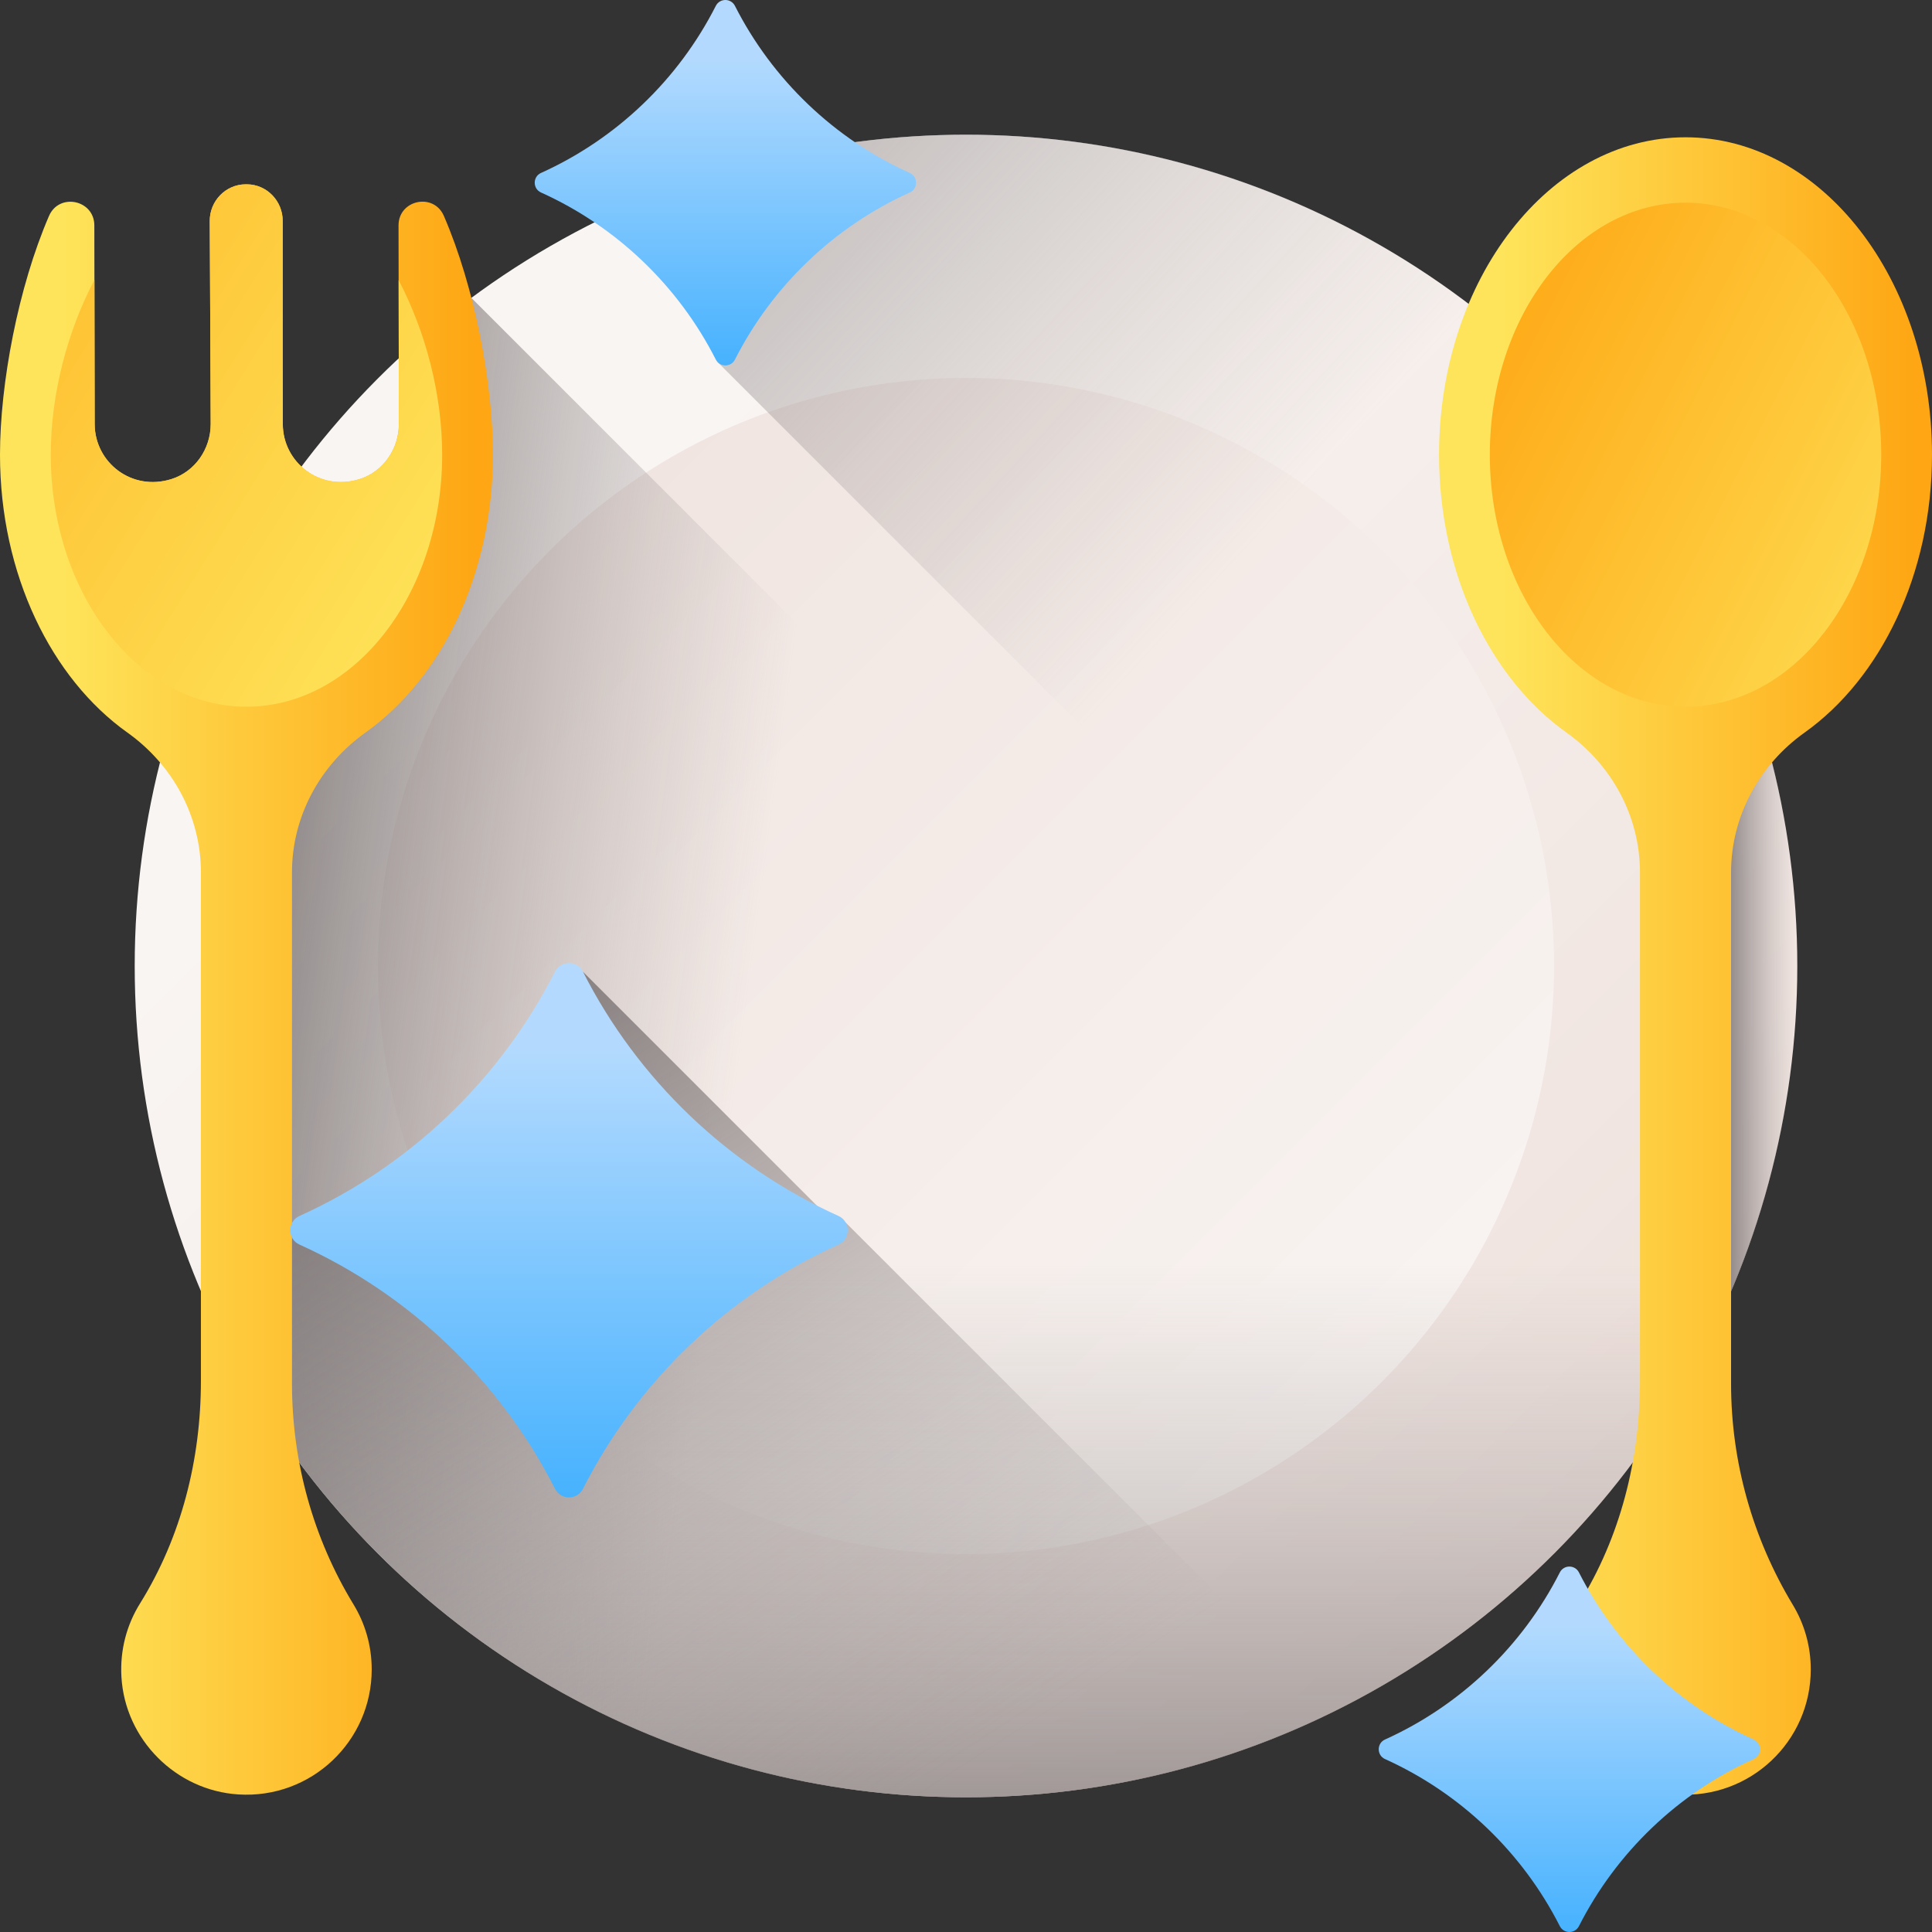 <svg id="Capa_1" enable-background="new 0 0 510 510" height="512" viewBox="0 0 510 510" width="512" xmlns="http://www.w3.org/2000/svg" xmlns:xlink="http://www.w3.org/1999/xlink"><rect x="0" y="0" width="510" height="510" fill="#333333" stroke="none"/><linearGradient id="lg1"><stop offset="0" stop-color="#f9f5f3"/><stop offset="1" stop-color="#efe2dd"/></linearGradient><linearGradient id="SVGID_1_" gradientUnits="userSpaceOnUse" x1="146.295" x2="408.216" xlink:href="#lg1" y1="146.295" y2="408.216"/><linearGradient id="SVGID_00000135661102437065402820000006965949919108922784_" gradientUnits="userSpaceOnUse" x1="397.168" x2="96.945" xlink:href="#lg1" y1="397.168" y2="96.945"/><linearGradient id="lg2"><stop offset="0" stop-color="#9e9797" stop-opacity="0"/><stop offset=".311" stop-color="#979090" stop-opacity=".311"/><stop offset=".786" stop-color="#817a7a" stop-opacity=".786"/><stop offset="1" stop-color="#766e6e"/></linearGradient><linearGradient id="SVGID_00000102525427972137951170000002022767877328890787_" gradientUnits="userSpaceOnUse" x1="334.566" x2="103.566" xlink:href="#lg2" y1="139.39" y2="-74.61"/><linearGradient id="SVGID_00000113322507200560330890000000248943981489050557_" gradientUnits="userSpaceOnUse" x1="255" x2="255" xlink:href="#lg2" y1="333.694" y2="526.298"/><linearGradient id="SVGID_00000108278993084566805200000017213146350567049874_" gradientUnits="userSpaceOnUse" x1="474" x2="453" xlink:href="#lg2" y1="255" y2="255"/><linearGradient id="SVGID_00000125566744734442039610000013276722326029431225_" gradientUnits="userSpaceOnUse" x1="195.429" x2="45.429" xlink:href="#lg2" y1="278.279" y2="258.279"/><linearGradient id="SVGID_00000026866193391386556910000000916864890809833621_" gradientUnits="userSpaceOnUse" x1="248.503" x2="104.003" xlink:href="#lg2" y1="470.462" y2="245.962"/><linearGradient id="lg3"><stop offset="0" stop-color="#fee45a"/><stop offset="1" stop-color="#fea613"/></linearGradient><linearGradient id="SVGID_00000147191166051712294050000006626688200812911023_" gradientUnits="userSpaceOnUse" x1="396.468" x2="505.945" xlink:href="#lg3" y1="255" y2="255"/><linearGradient id="SVGID_00000120523841258119846670000002386889943300800951_" gradientUnits="userSpaceOnUse" x1="531.257" x2="380.213" xlink:href="#lg3" y1="163.83" y2="87.181"/><linearGradient id="SVGID_00000183939882574627160150000011019835753382096297_" gradientUnits="userSpaceOnUse" x1="16.593" x2="126.069" xlink:href="#lg3" y1="261.205" y2="261.205"/><linearGradient id="SVGID_00000096043746371550850160000014653529951059571123_" gradientUnits="userSpaceOnUse" x1="125.089" x2="-87.952" xlink:href="#lg3" y1="157.933" y2="24.923"/><linearGradient id="lg4"><stop offset="0" stop-color="#b3dafe"/><stop offset="1" stop-color="#26a6fe"/></linearGradient><linearGradient id="SVGID_00000101813986762353348080000012917212424875886500_" gradientUnits="userSpaceOnUse" x1="150.195" x2="150.195" xlink:href="#lg4" y1="276.545" y2="430.942"/><linearGradient id="SVGID_00000045583843169479290110000012674402012219764640_" gradientUnits="userSpaceOnUse" x1="191.481" x2="191.481" xlink:href="#lg4" y1="15.253" y2="120.861"/><linearGradient id="SVGID_00000065060342176640201130000011188220433412257465_" gradientUnits="userSpaceOnUse" x1="414.278" x2="414.278" xlink:href="#lg4" y1="428.788" y2="534.396"/><g><g><circle cx="255" cy="255" fill="url(#SVGID_1_)" r="219.442"/><circle cx="255" cy="255" fill="url(#SVGID_00000135661102437065402820000006965949919108922784_)" r="155.233"/><path d="m474.441 255c0-121.194-98.247-219.442-219.441-219.442-22.82 0-44.825 3.486-65.515 9.95v50.133l260.366 260.366c15.706-30.235 24.59-64.581 24.59-101.007z" fill="url(#SVGID_00000102525427972137951170000002022767877328890787_)"/><path d="m35.561 255.17c.092 121.116 98.302 219.272 219.439 219.272s219.347-98.156 219.439-219.271h-438.878z" fill="url(#SVGID_00000113322507200560330890000000248943981489050557_)"/></g><path d="m442 369.865c20.568-33.413 32.441-72.75 32.441-114.865s-11.873-81.452-32.441-114.865z" fill="url(#SVGID_00000108278993084566805200000017213146350567049874_)"/><path d="m124.429 78.626c-.001.001-.003.002-.004.003v38.974l-60.875 60.874v183.817c37.587 66.922 109.231 112.148 191.45 112.148 72.281 0 136.392-34.952 176.374-88.87z" fill="url(#SVGID_00000125566744734442039610000013276722326029431225_)"/><path d="m352.254 451.738-129.008-129.008h-3.144l-66.213-66.213v68.243h-90.339v37.533c37.587 66.923 109.231 112.149 191.45 112.149 34.93 0 67.941-8.183 97.254-22.704z" fill="url(#SVGID_00000026866193391386556910000000916864890809833621_)"/><g><g><path d="m510 120.026c0-46.273-29.13-83.785-65.063-83.785s-65.063 37.512-65.063 83.785c0 31.589 13.579 59.082 33.628 73.352 12.016 8.552 19.411 22.163 19.411 36.912v134.225c0 20.665-5.142 41.197-16.067 58.737-3.482 5.591-5.34 12.297-4.914 19.462.981 16.501 14.392 29.953 30.89 30.98 19.219 1.196 35.179-14.038 35.179-32.999 0-6.241-1.73-12.077-4.737-17.055-10.637-17.615-16.304-37.78-16.304-58.357v-134.994c0-14.749 7.395-28.359 19.411-36.911 20.05-14.27 33.629-41.763 33.629-73.352z" fill="url(#SVGID_00000147191166051712294050000006626688200812911023_)"/><ellipse cx="444.937" cy="120.026" fill="url(#SVGID_00000120523841258119846670000002386889943300800951_)" rx="51.659" ry="66.524"/></g><g><g><path d="m77.078 230.292v134.993c0 20.535 5.562 40.711 16.246 58.248 3.049 5.006 4.799 10.872 4.799 17.161 0 18.959-15.961 34.199-35.18 32.993-16.491-1.026-29.905-14.473-30.885-30.975-.428-7.169 1.431-13.865 4.915-19.455 10.922-17.55 16.063-38.077 16.063-58.738v-134.227c0-14.755-7.394-28.36-19.41-36.916-20.055-14.27-33.626-41.763-33.626-73.347 0-18.809 4.814-44.249 12.939-63.024 2.683-6.2 11.952-4.258 11.964 2.498l.088 52.467c.027 10.06 9.732 17.811 20.262 14.496 6.253-1.968 10.364-7.964 10.364-14.519v-.068s-.134-33.806-.246-53.531c-.03-5.276 4.184-9.67 9.46-9.693.077 0 .155-.001.232-.001h.098c5.265.01 9.475 4.397 9.466 9.661-.035 19.751.029 53.653.029 53.653.027 10.04 9.694 17.781 20.22 14.516 6.286-1.95 10.417-7.979 10.417-14.561v-.045l-.088-52.372c-.011-6.764 9.271-8.731 11.961-2.524 8.139 18.783 12.959 44.218 12.959 63.046 0 31.584-13.583 59.076-33.636 73.347-12.017 8.556-19.411 22.162-19.411 36.917z" fill="url(#SVGID_00000183939882574627160150000011019835753382096297_)"/></g><path d="m105.228 73.95.063 37.93v.045c0 6.582-4.131 12.61-10.417 14.561-10.525 3.266-20.193-4.475-20.22-14.516 0 0-.063-33.903-.029-53.653.009-5.265-4.201-9.651-9.466-9.661-.033 0-.065 0-.098 0-.077 0-.155 0-.232 0-5.276.023-9.489 4.418-9.46 9.693.112 19.725.246 53.531.246 53.531v.068c0 6.555-4.111 12.551-10.364 14.519-10.53 3.315-20.235-4.437-20.262-14.496l-.064-38.08c-7.202 13.704-11.524 30.267-11.524 46.137 0 36.74 23.129 66.524 51.659 66.524 28.531 0 51.659-29.784 51.659-66.524.002-15.848-4.308-32.386-11.491-46.078z" fill="url(#SVGID_00000096043746371550850160000014653529951059571123_)"/></g></g><path d="m146.501 393.004c-14.443-28.443-38.291-51.304-67.46-64.472-3.232-1.459-3.232-6.083 0-7.543 29.169-13.168 53.017-36.029 67.46-64.472 1.538-3.028 5.851-3.028 7.389 0 14.443 28.443 38.291 51.304 67.46 64.472 3.232 1.459 3.232 6.084 0 7.543-29.169 13.168-53.017 36.029-67.46 64.472-1.538 3.028-5.852 3.028-7.389 0z" fill="url(#SVGID_00000101813986762353348080000012917212424875886500_)"/><path d="m188.954 94.912c-9.879-19.456-26.191-35.092-46.144-44.1-2.21-.998-2.21-4.161 0-5.159 19.952-9.007 36.264-24.644 46.144-44.1 1.052-2.071 4.002-2.071 5.054 0 9.879 19.456 26.192 35.092 46.144 44.1 2.21.998 2.21 4.161 0 5.159-19.952 9.007-36.264 24.644-46.144 44.1-1.052 2.071-4.002 2.071-5.054 0z" fill="url(#SVGID_00000045583843169479290110000012674402012219764640_)"/><path d="m411.751 508.447c-9.879-19.456-26.192-35.092-46.144-44.1-2.21-.998-2.21-4.161 0-5.159 19.952-9.007 36.264-24.644 46.144-44.1 1.052-2.071 4.002-2.071 5.054 0 9.879 19.456 26.192 35.092 46.144 44.1 2.211.998 2.211 4.161 0 5.159-19.952 9.007-36.264 24.644-46.144 44.1-1.051 2.071-4.002 2.071-5.054 0z" fill="url(#SVGID_00000065060342176640201130000011188220433412257465_)"/></g></svg>